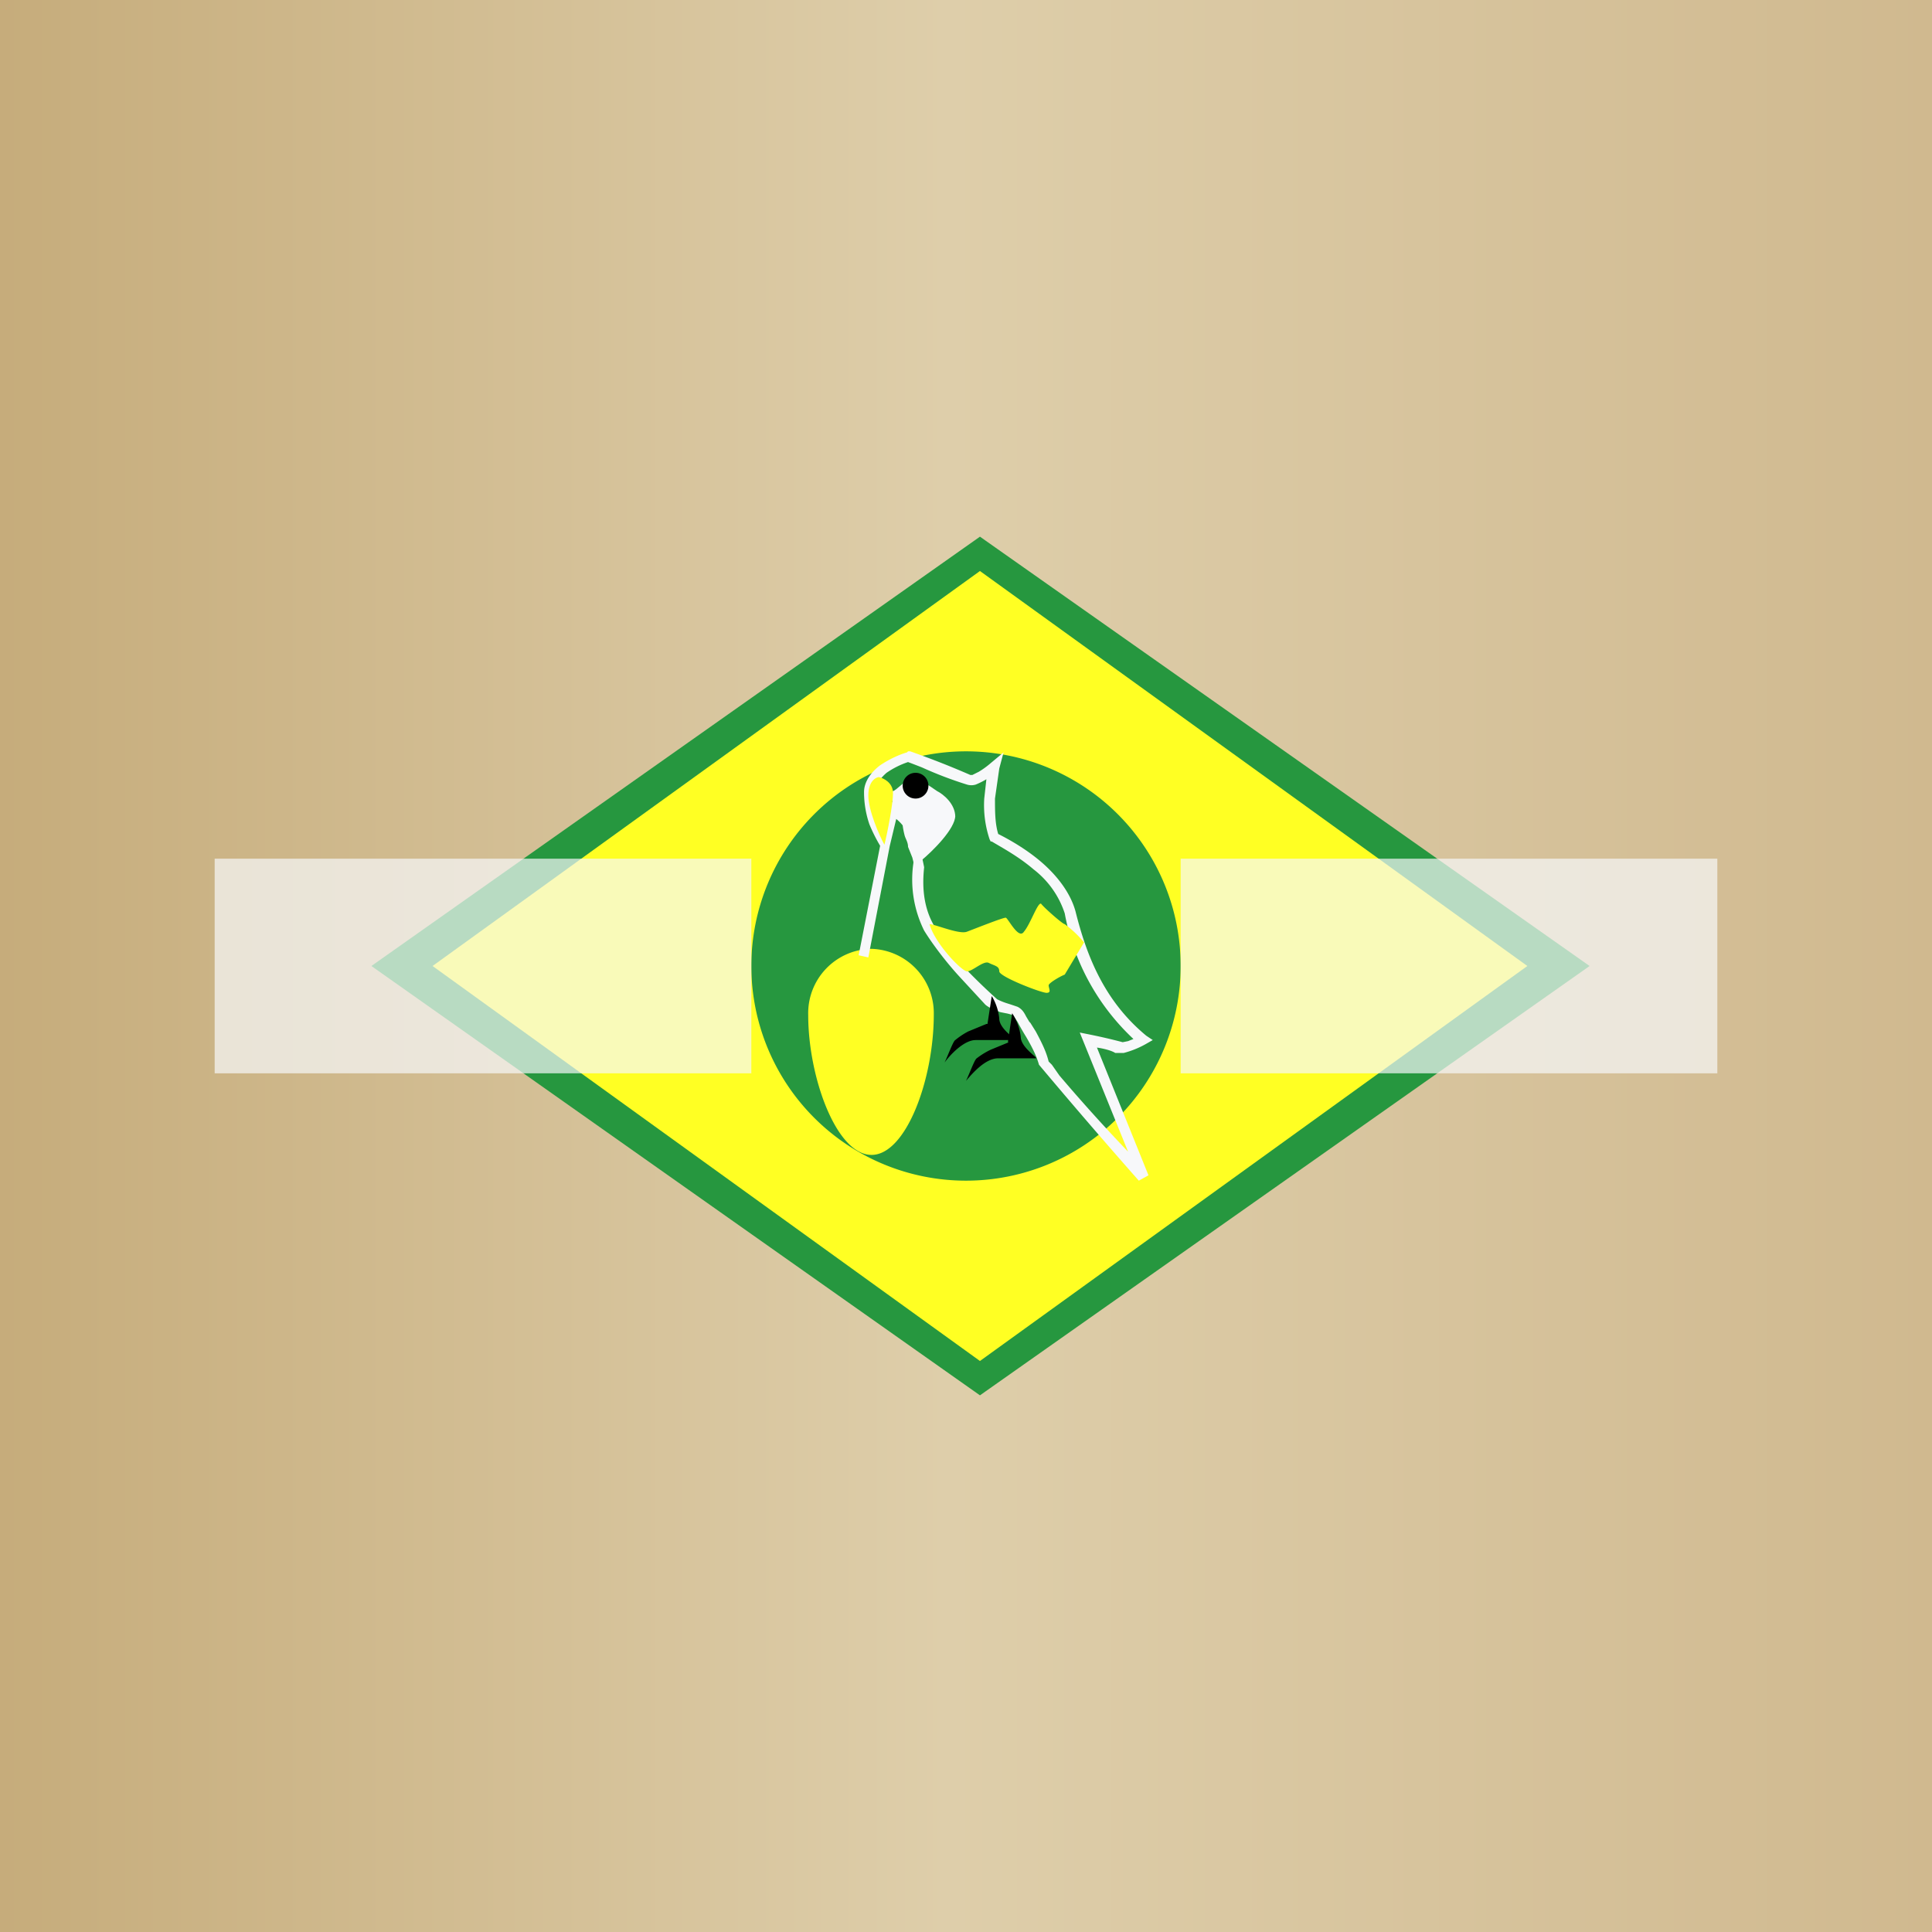 <!-- by TradingView --><svg width="18" height="18" viewBox="0 0 18 18" xmlns="http://www.w3.org/2000/svg"><rect x="0" y="0" width="18" height="18" fill="#333333" stroke="none"/><path fill="url(#a)" d="M0 0h18v18H0z"/><path d="m9.13 5 5.68 4-5.68 4-5.67-4 5.67-4Z" fill="#26973F"/><path d="M9.13 5.32 14.23 9l-5.1 3.68L4.03 9l5.1-3.68Z" fill="#FFFF23"/><path d="M11 9a2 2 0 1 1-4 0 2 2 0 0 1 4 0Z" fill="#26973F"/><path d="M8.7 9.45c0 .61-.26 1.31-.58 1.31-.33 0-.59-.73-.59-1.3a.6.6 0 0 1 .59-.62.6.6 0 0 1 .58.61Z" fill="#FFFF23"/><path d="M8.46 7h.02a8.14 8.14 0 0 1 .56.22h.02l.06-.03a.81.81 0 0 0 .11-.08l.12-.1-.04.15-.04.28c0 .12 0 .23.03.33.1.05.26.14.4.26s.27.28.32.46c.1.4.26.83.66 1.16l.06.04-.07.04a.86.86 0 0 1-.2.08h-.08c-.03-.02-.1-.04-.17-.05l.48 1.19-.09.05a57.7 57.7 0 0 1-.93-1.08c-.02-.07-.05-.14-.12-.26a2.33 2.33 0 0 1-.08-.14l-.04-.06a.33.33 0 0 0-.07-.02l-.05-.01a.7.7 0 0 1-.07-.03.22.22 0 0 1-.07-.04l-.24-.26c-.12-.13-.25-.3-.33-.43a1.07 1.07 0 0 1-.1-.63v-.01l-.01-.04-.04-.1c0-.04-.02-.07-.03-.1a.73.73 0 0 1-.02-.1.36.36 0 0 0-.06-.06l-.06.25-.2 1.04L8 8.9l.2-1.02a1.53 1.53 0 0 1-.1-.2.93.93 0 0 1-.05-.3c0-.1.07-.19.15-.25.09-.06.18-.1.25-.12L8.46 7Zm-.23.72.05-.27.07.05a1.12 1.12 0 0 1 .14.14l.01.03.01.03v.02l.01.04.04.1a3.8 3.8 0 0 1 .05.22c-.01.1-.03.33.09.54.07.13.2.29.3.41a5.81 5.81 0 0 0 .29.28.6.6 0 0 0 .1.04 3.26 3.26 0 0 1 .09.03c.04.02.06.05.08.09l.03.05.01.01.05.08c.07.13.1.2.12.28l.03.03.07.1a16.36 16.36 0 0 0 .64.71l-.45-1.11.1.02a5.34 5.34 0 0 1 .3.07l.05-.01.05-.02a2.13 2.13 0 0 1-.64-1.17.85.85 0 0 0-.29-.41c-.14-.12-.29-.2-.39-.26h-.01l-.01-.02a1 1 0 0 1-.05-.38l.02-.18a.71.71 0 0 1-.1.05.14.14 0 0 1-.08 0 3.6 3.6 0 0 1-.42-.16 8.2 8.2 0 0 0-.13-.05.79.79 0 0 0-.2.1c-.07.06-.11.13-.11.19a.84.84 0 0 0 .08.33Z" fill="#F7F8FA"/><path d="M9.01 8.68c-.07.03-.3-.07-.35-.07.05.18.3.44.35.44.05 0 .15-.1.2-.08.06.03.1.03.1.08s.39.2.44.2c.05 0 .02-.04.02-.07 0-.02.1-.08.15-.1l.18-.3a1.01 1.01 0 0 0-.18-.17c-.02 0-.2-.16-.22-.19-.03-.02-.1.19-.16.26-.05.08-.15-.13-.17-.13-.03 0-.28.1-.36.13Z" fill="#FFFF23"/><path d="m9.39 9.71.04-.27a.5.5 0 0 1 .08.22c0 .1.17.2.14.2H9.3c-.12 0-.24.14-.3.21.03-.06.08-.2.1-.21a.71.71 0 0 1 .13-.08l.17-.07Z"/><path d="m9.2 9.54.04-.26a.5.5 0 0 1 .07.21c0 .1.17.2.15.2h-.37c-.11 0-.24.14-.29.21.03-.06.08-.2.1-.21a.71.71 0 0 1 .12-.08l.17-.07Z"/><path d="M8.9 7.6c0 .12-.21.33-.32.42-.06-.31-.2-.47-.26-.51-.01-.05-.02-.14 0-.14s.12-.1.17-.13c.03-.01.17.08.24.13.06.03.17.12.17.24Z" fill="#F7F8FA"/><path d="M8.32 7.39c0-.1-.09-.14-.13-.15-.03 0-.1.04-.1.17 0 .14.1.37.15.46.03-.12.08-.38.08-.48Z" fill="#FFFF23"/><circle cx="8.53" cy="7.32" r=".12"/><path fill="#F7F8FA" fill-opacity=".7" d="M2 8h5v2H2zM11 8h5v2h-5z"/><defs><linearGradient id="a" x1="18" y1="9" x2="0" y2="9" gradientUnits="userSpaceOnUse"><stop stop-color="#D0B98F"/><stop offset=".51" stop-color="#DECEAA"/><stop offset="1" stop-color="#C6AC7B"/></linearGradient></defs></svg>